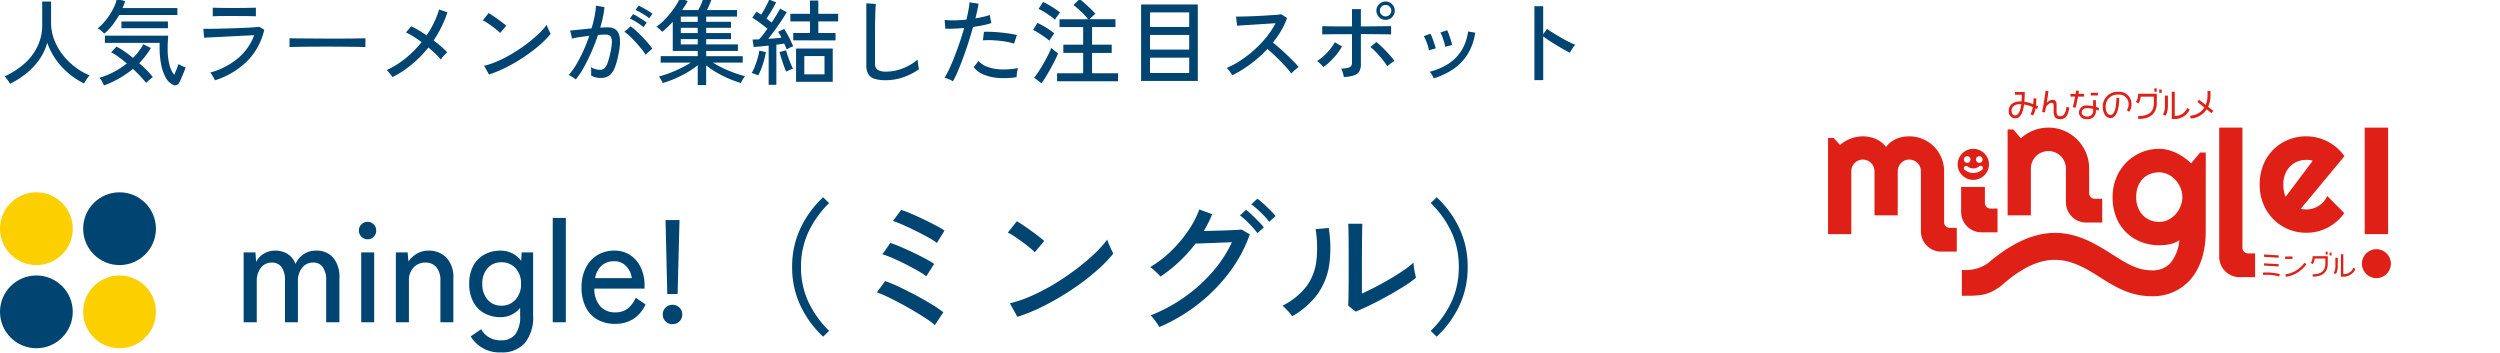 <svg xmlns="http://www.w3.org/2000/svg" width="481" height="68"><defs><clipPath id="a"><path fill="none" stroke="#707070" d="M-15777-253h481v68h-481z" data-name="長方形 10839"/></clipPath><clipPath id="b"><path fill="none" d="M0 0h108.285v40H0z" data-name="長方形 10623"/></clipPath></defs><g clip-path="url(#a)" data-name="マスクグループ 83" transform="translate(15777 253)"><g data-name="グループ 33647"><path fill="#004471" d="M-15775.056-236.884q-.18-.306-.5-.747a4.529 4.529 0 0 0-.562-.675 15.3 15.3 0 0 0 3.789-2.43 10.5 10.5 0 0 0 2.538-3.321 9.368 9.368 0 0 0 .909-4.131v-4.518h1.71v4.05a9.159 9.159 0 0 0 .6 3.3 11.149 11.149 0 0 0 1.647 2.907 13.039 13.039 0 0 0 2.367 2.34 12.137 12.137 0 0 0 2.784 1.609q-.144.162-.36.459t-.4.6q-.189.306-.3.5a14.757 14.757 0 0 1-2.99-1.959 13.988 13.988 0 0 1-2.43-2.655 13.251 13.251 0 0 1-1.656-3.213 10.453 10.453 0 0 1-1.521 3.222 13.064 13.064 0 0 1-2.475 2.646 16.764 16.764 0 0 1-3.15 2.016Zm31.32.18a3.174 3.174 0 0 1-1.377-1.368 8.391 8.391 0 0 1-.873-2.475 16.511 16.511 0 0 1-.306-3.321v-.882h-10.53v-1.386h12.186q-.036.414-.072 1.08t-.036 1.4a12.132 12.132 0 0 0 .333 3.06 5.336 5.336 0 0 0 .927 2q.18-.414.36-.846t.315-.783q.135-.351.171-.459a4.606 4.606 0 0 0 .612.351 4.2 4.2 0 0 0 .738.3q-.054.2-.225.63t-.378.927q-.207.5-.387.9a3.2 3.2 0 0 1-.288.549 1.026 1.026 0 0 1-.567.414.707.707 0 0 1-.603-.087Zm-13.264.144a5.834 5.834 0 0 0-.36-.765 3.556 3.556 0 0 0-.522-.711 14.677 14.677 0 0 0 2.79-1.125 15.866 15.866 0 0 0 2.5-1.629q-.81-.684-1.593-1.26a8.853 8.853 0 0 0-1.431-.882l1.026-1.1a12.962 12.962 0 0 1 1.521.918q.837.576 1.665 1.26a11.284 11.284 0 0 0 1.98-2.628l1.458.72a15.782 15.782 0 0 1-2.25 2.916q.792.684 1.476 1.377a13.952 13.952 0 0 1 1.152 1.307 7.529 7.529 0 0 0-.693.54 8.188 8.188 0 0 0-.6.576q-.435-.554-1.101-1.269t-1.44-1.431a19.041 19.041 0 0 1-5.578 3.186Zm.072-9.972q-.288-.27-.621-.567a3.3 3.3 0 0 0-.639-.459 9.659 9.659 0 0 0 1.62-1.656 13.345 13.345 0 0 0 1.305-2.025 8 8 0 0 0 .747-1.953l1.584.4q-.09.324-.216.666t-.27.684h10.546v1.332h-11.2a15.6 15.6 0 0 1-1.287 1.926 11.2 11.2 0 0 1-1.571 1.652Zm3.294-1.044v-1.3h8.944v1.3Zm17.998 10.026q-.072-.162-.234-.459t-.351-.591a2.67 2.67 0 0 0-.333-.441 14.118 14.118 0 0 0 5.391-2.79 10.693 10.693 0 0 0 3.069-4.392q-.828.036-1.944.09t-2.313.117q-1.2.063-2.3.117t-1.917.09q-.819.036-1.161.072l-.144-1.728q.432.018 1.278.009t1.944-.036q1.1-.027 2.259-.063t2.232-.081q1.071-.045 1.881-.1t1.17-.108l.954.576a12.617 12.617 0 0 1-3.186 5.931 15.359 15.359 0 0 1-6.295 3.787Zm-.432-12.312v-1.656q.792.018 1.863.036t2.259.018q1.152 0 2.223-.018t1.953-.036v1.656q-.9-.036-1.926-.045t-2.25-.009h-1.454q-.765 0-1.467.009t-1.201.045Zm14.778 5.922v-1.206q0-.342-.018-.5.45.018 1.35.027l2.1.018 2.538.018q1.341.009 2.682.009t2.529-.009q1.188-.009 2.088-.027t1.332-.036v.4q0 .324-.009.729a4.978 4.978 0 0 0 .009.567q-.558-.018-1.656-.036t-2.511-.027q-1.416-.017-2.944-.017t-2.988.009q-1.458.009-2.637.027t-1.865.054Zm19.8 5.778a5.13 5.13 0 0 0-.31-.438q-.2-.261-.414-.522a2.131 2.131 0 0 0-.4-.387 17.012 17.012 0 0 0 3.672-2.3 20.383 20.383 0 0 0 3.06-3.087q-.81-.594-1.593-1.089a10.283 10.283 0 0 0-1.413-.765l.99-1.188a12.3 12.3 0 0 1 1.431.747q.765.459 1.539 1a17.491 17.491 0 0 0 2.412-4.986l1.6.54a20.182 20.182 0 0 1-1.125 2.772 22.483 22.483 0 0 1-1.529 2.647q.774.594 1.458 1.179a12.21 12.21 0 0 1 1.152 1.107q-.162.144-.414.4t-.477.532q-.225.27-.351.432a12.757 12.757 0 0 0-1.035-1.1q-.621-.594-1.341-1.188a23.086 23.086 0 0 1-3.15 3.213 19.13 19.13 0 0 1-3.762 2.481Zm18.576-.5-.936-1.678a15.7 15.7 0 0 0 2.682-.927 25.1 25.1 0 0 0 2.781-1.449 31.113 31.113 0 0 0 2.637-1.773 27.036 27.036 0 0 0 2.277-1.9 13.631 13.631 0 0 0 1.665-1.836 5.088 5.088 0 0 0 .2.549q.144.351.306.684t.252.495a17.287 17.287 0 0 1-2.2 2.232 29.778 29.778 0 0 1-2.934 2.223 32.887 32.887 0 0 1-3.33 1.953 23.088 23.088 0 0 1-3.4 1.423Zm2.142-7.992a6.645 6.645 0 0 0-.621-.567q-.423-.351-.927-.72t-.981-.684a5.822 5.822 0 0 0-.8-.459l1.116-1.4q.324.18.8.5t.981.684q.5.36.936.7t.666.558Zm14.544 8.942a2.675 2.675 0 0 0-.378-.288q-.27-.18-.549-.351a1.6 1.6 0 0 0-.441-.207 12.7 12.7 0 0 0 1.458-2.007 25.529 25.529 0 0 0 1.368-2.628q.648-1.431 1.152-2.925-.972.126-1.881.261a14.794 14.794 0 0 0-1.467.279q-.018-.162-.081-.477t-.144-.63a3.459 3.459 0 0 0-.135-.441q.63-.054 1.782-.171t2.358-.243a21.987 21.987 0 0 0 .576-2.286 18.05 18.05 0 0 0 .288-2.088l1.62.288a14.525 14.525 0 0 1-.288 1.881q-.216 1-.522 2.061.846-.054 1.386-.054a3.14 3.14 0 0 1 1.233.225 1.7 1.7 0 0 1 .837.783 3.521 3.521 0 0 1 .342 1.548 11.049 11.049 0 0 1-.27 2.5 14.442 14.442 0 0 1-.747 2.736 3.333 3.333 0 0 1-1.062 1.485 2.692 2.692 0 0 1-1.607.461 4.309 4.309 0 0 1-.972-.108 2.937 2.937 0 0 1-.9-.378q.018-.324.018-.81a4.716 4.716 0 0 0-.054-.792 3.283 3.283 0 0 0 1.746.522 1.243 1.243 0 0 0 .828-.288 2.557 2.557 0 0 0 .63-1.035 14.469 14.469 0 0 0 .572-2.111 10.567 10.567 0 0 0 .252-1.782 2.409 2.409 0 0 0-.135-1.008.8.8 0 0 0-.423-.45 1.689 1.689 0 0 0-.63-.108q-.288 0-.666.018t-.81.054q-.558 1.674-1.278 3.3t-1.485 3a14.682 14.682 0 0 1-1.521 2.264Zm13.428-4.77a10.011 10.011 0 0 0-.8-1.125q-.513-.639-1.107-1.287t-1.161-1.179a8.085 8.085 0 0 0-1-.819l1.206-1.044a9.941 9.941 0 0 1 1.053.864q.585.54 1.188 1.161t1.116 1.224a10.039 10.039 0 0 1 .8 1.053Zm-.414-5.31a7.985 7.985 0 0 0-.783-.6q-.459-.315-.945-.594a8.493 8.493 0 0 0-.864-.441l.612-.846a6.776 6.776 0 0 1 .846.45q.5.306 1 .63t.783.558Zm1.116-1.692a6.465 6.465 0 0 0-.8-.594q-.477-.306-.963-.576a6.819 6.819 0 0 0-.864-.414l.594-.846a8.816 8.816 0 0 1 .855.432q.513.288 1.017.594a7.3 7.3 0 0 1 .792.54Zm9.342 12.852v-3.816a16.046 16.046 0 0 1-1.98 1.359 21.376 21.376 0 0 1-2.34 1.189 19.9 19.9 0 0 1-2.412.873 3.1 3.1 0 0 0-.189-.387q-.135-.243-.279-.495a1.822 1.822 0 0 0-.27-.378 19.2 19.2 0 0 0 2.079-.666q1.089-.414 2.142-.936a20.256 20.256 0 0 0 1.9-1.062h-5.778v-1.243h7.128v-1.006h-4.806v-5.6a18.558 18.558 0 0 1-2.039 1.926 5.635 5.635 0 0 0-.513-.522 2.809 2.809 0 0 0-.6-.45 9.953 9.953 0 0 0 1.3-1.08 17.1 17.1 0 0 0 1.287-1.4 17.2 17.2 0 0 0 1.126-1.534 11.754 11.754 0 0 0 .828-1.476l1.476.54a6.482 6.482 0 0 1-.459.828q-.279.432-.6.9h3.114q.252-.468.513-1.062a8.055 8.055 0 0 0 .387-1.044l1.62.126q-.162.45-.4 1t-.459.981h5.778v1.26h-5.922v1.007h4.77v1.152h-4.77v1.008h4.77v1.17h-4.77v1.008h6.1v1.262h-6.1v1.008h7.024v1.242h-5.74a20.29 20.29 0 0 0 1.926 1.05 22.557 22.557 0 0 0 2.16.909q1.1.4 2.088.648a3.993 3.993 0 0 0-.279.387 5.9 5.9 0 0 0-.306.522l-.207.4a20.915 20.915 0 0 1-2.385-.864 20.052 20.052 0 0 1-2.322-1.179 17.863 17.863 0 0 1-1.971-1.341v3.78Zm-3.258-7.83h3.258v-1.008h-3.258Zm0-2.178h3.258v-1.008h-3.258Zm0-2.16h3.258v-1.008h-3.258Zm22.176 11.538v-6.408h7.056v6.408Zm-5.274.576v-7.542q-.828.09-1.593.162t-1.287.108l-.216-1.44q.252 0 .576-.009t.684-.027q.342-.36.756-.891t.846-1.143q-.612-.5-1.422-1.116a14.912 14.912 0 0 0-1.494-1.008l.81-1.17q.2.126.432.279t.468.315q.27-.432.585-.99t.576-1.08q.261-.522.387-.846l1.332.54q-.36.72-.873 1.575t-.981 1.539q.27.2.522.4t.468.378q.522-.792.963-1.512t.675-1.17l1.26.666q-.4.72-1 1.62t-1.269 1.818q-.666.918-1.278 1.692.684-.036 1.341-.09t1.2-.126q-.18-.342-.342-.639a3.318 3.318 0 0 0-.306-.477l1.152-.558a8.465 8.465 0 0 1 .63 1.017q.324.6.621 1.215t.5 1.1a4.429 4.429 0 0 0-.63.27 5.945 5.945 0 0 0-.612.342q-.09-.234-.216-.522t-.27-.612q-.324.054-.711.108t-.8.108v7.716Zm4.734-8.55v-1.422h3.222v-2.232h-3.78v-1.458h3.78v-2.552h1.6v2.556h3.816v1.458h-3.816v2.232h3.312v1.422Zm2.124 6.536h3.888v-3.51h-3.888Zm-8.856.2q-.234-.09-.639-.252a2.345 2.345 0 0 0-.639-.18 8.707 8.707 0 0 0 .612-1.269 16.377 16.377 0 0 0 .54-1.584 10.846 10.846 0 0 0 .324-1.467l1.26.27a14.423 14.423 0 0 1-.333 1.539 16.322 16.322 0 0 1-.522 1.611 10.953 10.953 0 0 1-.603 1.332Zm5.364-.72q-.18-.414-.432-1.107t-.477-1.422q-.225-.729-.369-1.233l1.26-.342q.126.486.36 1.161t.5 1.323q.261.648.477 1.062a2.711 2.711 0 0 0-.423.144q-.261.108-.513.225t-.383.185Zm19.206 1.652a7.455 7.455 0 0 1-2.169-.261 2.076 2.076 0 0 1-1.224-.909 3.434 3.434 0 0 1-.387-1.762v-11.864l1.818.126q-.018.288-.054 1.008t-.054 1.584q-.018.666-.027 1.467t-.009 1.7v5.689a1.384 1.384 0 0 0 .495 1.224 3.125 3.125 0 0 0 1.7.342 8.055 8.055 0 0 0 2.232-.315 10.453 10.453 0 0 0 2.07-.837 9.083 9.083 0 0 0 1.692-1.152q.018.234.063.612t.108.729q.063.351.1.5a11.748 11.748 0 0 1-2.97 1.53 10.055 10.055 0 0 1-3.384.589Zm12.888.216a4.421 4.421 0 0 0-.783-.405 4.839 4.839 0 0 0-.837-.279 14.983 14.983 0 0 0 .945-1.773q.5-1.071 1-2.367t.981-2.7q.477-1.4.855-2.754-1.062.108-2.034.144t-1.6 0l-.126-1.674a14.587 14.587 0 0 0 1.881.072q1.107-.018 2.313-.144.234-.972.387-1.818t.207-1.494l1.728.252q-.072.576-.234 1.3t-.36 1.53q.828-.144 1.539-.306a8.568 8.568 0 0 0 1.215-.36l.306 1.566a13.236 13.236 0 0 1-1.512.4q-.936.2-2 .342-.4 1.422-.873 2.916t-1 2.916q-.522 1.422-1.026 2.619a19.73 19.73 0 0 1-.972 2.017Zm12.258-.81a14.573 14.573 0 0 1-3.6.153 9.024 9.024 0 0 1-2.862-.691 4.25 4.25 0 0 1-1.8-1.386l.936-1.188a3.939 3.939 0 0 0 1.674 1.125 8.38 8.38 0 0 0 2.61.5 14.8 14.8 0 0 0 3.312-.252 4.574 4.574 0 0 0-.207.873 4.453 4.453 0 0 0-.063.866Zm-.5-6.444a11.317 11.317 0 0 0-1.9-.432q-1.089-.162-2.178-.216a14.257 14.257 0 0 0-1.917.018l.2-1.638q.63-.036 1.467 0t1.737.126q.9.09 1.719.216t1.413.27Zm8.276 7.236v-1.53h5.018v-3.924h-3.816v-1.584h3.816v-3.384h-4.55v-1.508h5.526a11.9 11.9 0 0 0-.837-.936q-.5-.5-1.026-.981t-.981-.819l1.17-1.134a11.181 11.181 0 0 1 1.044.846q.558.5 1.1 1.026t.918.954q-.216.162-.567.486t-.585.558h5v1.512h-4.5v3.384h3.78v1.584h-3.78v3.92h5v1.53Zm-3.006.4-1.4-1.1a11.708 11.708 0 0 0 .891-1.224q.477-.738.945-1.557t.855-1.593a14.4 14.4 0 0 0 .6-1.35l.4.351q.256.225.5.423.252.2.4.306-.216.54-.594 1.314t-.846 1.611q-.468.837-.927 1.584t-.824 1.231Zm1.53-8.19a8.279 8.279 0 0 0-.9-.711q-.576-.4-1.188-.792a6.762 6.762 0 0 0-1.062-.567l.844-1.37q.5.234 1.107.576t1.179.729a8.493 8.493 0 0 1 .954.729q-.09.108-.288.4t-.387.576a4.8 4.8 0 0 0-.259.426Zm1.08-4.05a8.577 8.577 0 0 0-.909-.72q-.585-.414-1.2-.792a7.145 7.145 0 0 0-1.062-.558l.864-1.332a10.6 10.6 0 0 1 1.1.558q.63.36 1.224.756a7.156 7.156 0 0 1 .936.72q-.09.108-.3.387t-.4.558a4.177 4.177 0 0 0-.253.419Zm16.56 11.786v-14.724h10.908v14.724Zm1.71-1.53h7.544v-2.952h-7.542Zm0-4.5h7.544v-2.826h-7.542Zm0-4.356h7.544v-2.808h-7.542Zm15.844 9.288q-.18-.27-.495-.729a3.159 3.159 0 0 0-.585-.675 17.551 17.551 0 0 0 2.772-1.512 22.1 22.1 0 0 0 2.642-2.062 20.714 20.714 0 0 0 2.286-2.43 15.238 15.238 0 0 0 1.692-2.6q-.828.054-1.881.117t-2.124.135q-1.071.072-1.971.126t-1.422.09l-.2-1.746q.432 0 1.314-.018t1.971-.063q1.089-.045 2.178-.108t1.962-.126q.873-.063 1.287-.135l1.116.72a14.876 14.876 0 0 1-1.143 2.43 18.6 18.6 0 0 1-1.593 2.3q.612.486 1.314 1.1t1.386 1.269q.684.657 1.278 1.26a12.73 12.73 0 0 1 .972 1.089 6.685 6.685 0 0 0-.729.567 5.931 5.931 0 0 0-.675.675 14.171 14.171 0 0 0-.909-1.125q-.549-.621-1.2-1.278t-1.3-1.269q-.648-.612-1.188-1.062a23.8 23.8 0 0 1-3.258 2.907 22.212 22.212 0 0 1-3.497 2.153Zm21.456.342a3.231 3.231 0 0 0-.108-.5q-.09-.324-.189-.639a2.362 2.362 0 0 0-.207-.5 4.163 4.163 0 0 0 1.62-.243.881.881 0 0 0 .45-.873v-5.49h-1.674q-.918 0-1.791.009t-1.485.018q-.612.009-.774.027v-1.6q.18.018.792.027l1.467.018q.855.009 1.773.009h1.692v-3.33h1.71v3.33q.738 0 1.674-.009l1.827-.018q.891-.009 1.521-.018t.792-.009v1.6q-.162-.018-.792-.027t-1.512-.018l-1.809-.018q-.927-.009-1.7-.009v5.8a2.781 2.781 0 0 1-.288 1.35 1.778 1.778 0 0 1-1 .783 7.174 7.174 0 0 1-1.993.33Zm8.028-11a1.7 1.7 0 0 1-1.242-.522 1.7 1.7 0 0 1-.522-1.242 1.687 1.687 0 0 1 .522-1.251 1.711 1.711 0 0 1 1.242-.513 1.7 1.7 0 0 1 1.251.513 1.7 1.7 0 0 1 .513 1.251 1.711 1.711 0 0 1-.513 1.242 1.687 1.687 0 0 1-1.255.524Zm-11.97 9.09a2.793 2.793 0 0 0-.342-.4q-.234-.234-.477-.459a2.276 2.276 0 0 0-.4-.315 8.5 8.5 0 0 0 1.341-1.017 11.4 11.4 0 0 0 1.2-1.278 8.931 8.931 0 0 0 .882-1.305l1.386.792a9.38 9.38 0 0 1-.984 1.472 14.883 14.883 0 0 1-1.269 1.4 9.827 9.827 0 0 1-1.341 1.112Zm12.312-.144a12.955 12.955 0 0 0-.9-1.26q-.558-.7-1.179-1.368a10.092 10.092 0 0 0-1.179-1.1l1.152-.954a14.579 14.579 0 0 1 1.238 1.116q.666.657 1.269 1.332a12.547 12.547 0 0 1 .963 1.2 3.717 3.717 0 0 0-.459.288q-.279.2-.531.4a3.311 3.311 0 0 0-.378.348Zm-.342-9.612a1.048 1.048 0 0 0 .783-.324 1.072 1.072 0 0 0 .315-.774 1.063 1.063 0 0 0-.315-.783 1.063 1.063 0 0 0-.783-.315 1.072 1.072 0 0 0-.774.315 1.048 1.048 0 0 0-.324.783 1.056 1.056 0 0 0 .324.774 1.056 1.056 0 0 0 .77.326Zm9.266 11.918q-.108-.252-.342-.675a2.413 2.413 0 0 0-.432-.6 11.788 11.788 0 0 0 3.524-1.479 8.283 8.283 0 0 0 2.556-2.547 9.181 9.181 0 0 0 1.3-3.717l1.368.234a10.622 10.622 0 0 1-1.494 4.212 9.685 9.685 0 0 1-2.772 2.835 14.043 14.043 0 0 1-3.708 1.737Zm2.214-6.066a6.214 6.214 0 0 0-.216-.909q-.162-.531-.351-1.044a4.47 4.47 0 0 0-.369-.8l1.3-.432a5.413 5.413 0 0 1 .351.828q.189.54.36 1.089a9.348 9.348 0 0 1 .243.909Zm-3.132.684a5.67 5.67 0 0 0-.225-.909q-.171-.531-.378-1.035a5.436 5.436 0 0 0-.387-.792l1.278-.468a6.072 6.072 0 0 1 .36.819q.2.531.387 1.08t.279.909Zm20.286 5.724v-14.22h1.692v5.4l.738-1.044q.432.324 1.125.756t1.485.891q.792.459 1.539.837a12.372 12.372 0 0 0 1.287.576 2.577 2.577 0 0 0-.36.432q-.216.306-.4.612t-.279.486q-.486-.234-1.17-.621t-1.431-.837q-.747-.45-1.413-.891t-1.116-.783v8.406Z" data-name="パス 32825"/><path fill="#004471" d="M-15730.124-191v-13.44h2.268l.14 1.848a3.73 3.73 0 0 1 1.416-1.568 4.05 4.05 0 0 1 2.226-.616 4.342 4.342 0 0 1 2.464.672 3.756 3.756 0 0 1 1.456 1.9 4.506 4.506 0 0 1 1.526-1.848 4.159 4.159 0 0 1 2.478-.728 4.143 4.143 0 0 1 3.25 1.348 5.7 5.7 0 0 1 1.2 3.92V-191h-2.548v-8.008a4.272 4.272 0 0 0-.658-2.618 2.155 2.155 0 0 0-1.806-.854 2.62 2.62 0 0 0-2.17 1.008 4.023 4.023 0 0 0-.8 2.576V-191h-2.49v-8.008a4.205 4.205 0 0 0-.672-2.618 2.193 2.193 0 0 0-1.82-.854 2.568 2.568 0 0 0-2.156 1.022 4.04 4.04 0 0 0-.78 2.534V-191Zm22.624 0v-13.44h2.492V-191Zm1.232-15.96a1.62 1.62 0 0 1-1.19-.49 1.62 1.62 0 0 1-.49-1.19 1.62 1.62 0 0 1 .49-1.19 1.62 1.62 0 0 1 1.19-.49 1.588 1.588 0 0 1 1.162.49 1.62 1.62 0 0 1 .49 1.19 1.62 1.62 0 0 1-.49 1.19 1.588 1.588 0 0 1-1.162.49Zm5.432 15.96v-13.44h2.268l.14 1.736a5.3 5.3 0 0 1 1.582-1.456 4.242 4.242 0 0 1 2.282-.616 4.626 4.626 0 0 1 3.458 1.358 5.4 5.4 0 0 1 1.33 3.934V-191h-2.492v-7.952a3.879 3.879 0 0 0-.784-2.646 2.606 2.606 0 0 0-2.048-.882 3.069 3.069 0 0 0-2.324.938 3.477 3.477 0 0 0-.9 2.506V-191Zm20.244 5.8a6.442 6.442 0 0 1-5.852-3.08l2.016-1.372a4.162 4.162 0 0 0 3.836 2.128 3.3 3.3 0 0 0 2.744-1.166 5.746 5.746 0 0 0 .924-3.6v-1.482a4.776 4.776 0 0 1-1.638 1.316 4.78 4.78 0 0 1-2.138.476 6.332 6.332 0 0 1-3.108-.756 5.289 5.289 0 0 1-2.142-2.2 7.249 7.249 0 0 1-.77-3.458 7.146 7.146 0 0 1 .77-3.458 5.33 5.33 0 0 1 2.142-2.17 6.332 6.332 0 0 1 3.108-.756 4.913 4.913 0 0 1 2.254.518 4.934 4.934 0 0 1 1.722 1.442l.084-1.624h2.212v12.154a7.787 7.787 0 0 1-1.586 5.278 5.76 5.76 0 0 1-4.578 1.81Zm.056-8.988a3.54 3.54 0 0 0 2.716-1.152 4.311 4.311 0 0 0 1.064-3.052 4.21 4.21 0 0 0-1.064-3.024 3.582 3.582 0 0 0-2.716-1.12 3.417 3.417 0 0 0-2.646 1.12 4.314 4.314 0 0 0-1.018 3.024 4.42 4.42 0 0 0 1.018 3.052 3.378 3.378 0 0 0 2.646 1.148Zm9.884 3.188v-20.076h2.52V-191Zm11.984.308a6.783 6.783 0 0 1-3.36-.808 5.577 5.577 0 0 1-2.272-2.4 8.286 8.286 0 0 1-.812-3.822 8.087 8.087 0 0 1 .812-3.738 6.032 6.032 0 0 1 2.226-2.45 6.108 6.108 0 0 1 3.262-.868 5.36 5.36 0 0 1 3.15.91 5.827 5.827 0 0 1 1.988 2.422 7.9 7.9 0 0 1 .686 3.3v.672h-9.66a5.027 5.027 0 0 0 1.134 3.4 3.728 3.728 0 0 0 2.874 1.174 3.847 3.847 0 0 0 2.366-.7 5.324 5.324 0 0 0 1.582-2.1l1.9 1.26a6.583 6.583 0 0 1-2.418 2.852 6.513 6.513 0 0 1-3.458.896Zm-3.832-8.792h7.056a4.1 4.1 0 0 0-1.12-2.352 3.074 3.074 0 0 0-2.268-.9 3.542 3.542 0 0 0-2.408.826 4.119 4.119 0 0 0-1.26 2.426Zm13.884 3.052-.336-14.224h2.688l-.364 14.224Zm1.008 5.8a1.834 1.834 0 0 1-1.33-.532 1.764 1.764 0 0 1-.546-1.316 1.8 1.8 0 0 1 .546-1.344 1.834 1.834 0 0 1 1.33-.532 1.834 1.834 0 0 1 1.33.532 1.8 1.8 0 0 1 .546 1.344 1.764 1.764 0 0 1-.546 1.316 1.834 1.834 0 0 1-1.33.528Zm28.98 2.408a19.4 19.4 0 0 1-4.34-5.922 17.161 17.161 0 0 1-1.624-7.49 17.161 17.161 0 0 1 1.624-7.49 19.4 19.4 0 0 1 4.34-5.922l1.148 1.12a19.407 19.407 0 0 0-3.976 5.558 15.633 15.633 0 0 0-1.428 6.734 15.633 15.633 0 0 0 1.428 6.734 19.407 19.407 0 0 0 3.976 5.558Zm21.5-2.24a14.755 14.755 0 0 0-1.582-1.176q-1.05-.7-2.352-1.47t-2.66-1.5q-1.358-.728-2.562-1.3a15.714 15.714 0 0 0-2.016-.83l1.6-2.184a28.761 28.761 0 0 1 2.772 1.162q1.568.742 3.178 1.6t3 1.708a26.285 26.285 0 0 1 2.25 1.522Zm-1.652-9.38a13.439 13.439 0 0 0-1.666-1.078q-1.106-.63-2.408-1.288t-2.478-1.162a15.059 15.059 0 0 0-1.9-.7l1.54-2.184q.868.28 2.016.77t2.352 1.064q1.2.574 2.282 1.148a19.619 19.619 0 0 1 1.778 1.05Zm2.044-6.412a12.6 12.6 0 0 0-1.666-1.064q-1.106-.616-2.408-1.26t-2.478-1.162a18.472 18.472 0 0 0-1.9-.742l1.568-2.128a18.629 18.629 0 0 1 2 .756q1.162.5 2.394 1.092t2.282 1.148a18.56 18.56 0 0 1 1.666.98Zm15.488 14.22-1.452-2.604a24.425 24.425 0 0 0 4.172-1.442 39.045 39.045 0 0 0 4.326-2.254 48.4 48.4 0 0 0 4.1-2.758 42.058 42.058 0 0 0 3.542-2.954 21.2 21.2 0 0 0 2.59-2.856 7.913 7.913 0 0 0 .308.854q.224.546.476 1.064t.392.77a26.891 26.891 0 0 1-3.416 3.472 46.322 46.322 0 0 1-4.564 3.458 51.157 51.157 0 0 1-5.18 3.038 35.915 35.915 0 0 1-5.294 2.212Zm3.332-12.432a10.337 10.337 0 0 0-.966-.882q-.658-.546-1.442-1.12t-1.526-1.064a9.056 9.056 0 0 0-1.246-.714l1.736-2.184q.5.28 1.246.784t1.526 1.064q.784.56 1.456 1.092t1.036.868Zm23.968 14.392a6.525 6.525 0 0 0-.452-.724q-.308-.448-.644-.882a3.624 3.624 0 0 0-.588-.63 31.115 31.115 0 0 0 6.5-3.5 30.043 30.043 0 0 0 5.39-4.844 24.242 24.242 0 0 0 3.766-5.74q-.868.028-1.918.07l-2.072.084q-1.022.042-1.82.07t-1.19.028a27.986 27.986 0 0 1-6.748 6.356 5.371 5.371 0 0 0-.546-.588q-.378-.364-.77-.714a4.7 4.7 0 0 0-.672-.518 21.211 21.211 0 0 0 3.976-3.038 24.994 24.994 0 0 0 3.3-3.892 18.8 18.8 0 0 0 2.184-4.158l2.464.9a17.552 17.552 0 0 1-.714 1.624q-.406.812-.882 1.624.924-.028 2.058-.056t2.226-.07q1.092-.042 1.918-.084t1.078-.07l1.568.924a27.045 27.045 0 0 1-3.892 7.252 32.455 32.455 0 0 1-6.006 6.132 33.336 33.336 0 0 1-7.514 4.444Zm21.14-20.244a9.653 9.653 0 0 0-1.008-1.19q-.616-.63-1.26-1.218a11 11 0 0 0-1.176-.952l1.176-1.092a12.16 12.16 0 0 1 1.148.952q.672.616 1.33 1.274t1.022 1.106Zm-2.268 2.184a12.142 12.142 0 0 0-.98-1.2q-.588-.644-1.218-1.246a9.447 9.447 0 0 0-1.162-.966l1.176-1.092a12.948 12.948 0 0 1 1.12.98q.672.644 1.316 1.3a11.8 11.8 0 0 1 .98 1.106Zm18.9 15.092-1.424-1.148q.028-.392.042-1.358t.028-2.24q.014-1.274.014-2.646v-2.548q0-1.988-.014-3.92t-.07-3.052h2.716q-.028.532-.042 1.722t-.028 2.576q-.014 1.386-.014 2.562v6.58q1.168-.532 2.628-1.284t2.884-1.6q1.428-.84 2.6-1.652a15.175 15.175 0 0 0 1.82-1.428 7.654 7.654 0 0 0 .084.98q.084.616.21 1.162t.182.77a21.163 21.163 0 0 1-2.422 1.722q-1.5.938-3.192 1.876t-3.29 1.708q-1.592.77-2.712 1.218Zm-12.208.9a5.191 5.191 0 0 0-.5-.672q-.336-.392-.714-.77a8.3 8.3 0 0 0-.658-.6 13.261 13.261 0 0 0 4.62-3.724 10.334 10.334 0 0 0 1.9-4.83 22.421 22.421 0 0 0-.14-6.174l2.52-.224a23.673 23.673 0 0 1 .1 7.1 12.89 12.89 0 0 1-2.226 5.586 15.746 15.746 0 0 1-4.902 4.304Zm27.8 3.92-1.148-1.12a18.934 18.934 0 0 0 3.99-5.558 15.764 15.764 0 0 0 1.414-6.734 15.764 15.764 0 0 0-1.414-6.734 18.934 18.934 0 0 0-3.99-5.558l1.148-1.12a19.4 19.4 0 0 1 4.34 5.922 17.161 17.161 0 0 1 1.624 7.49 17.161 17.161 0 0 1-1.624 7.49 19.4 19.4 0 0 1-4.336 5.918Z" data-name="パス 32826"/><g data-name="グループ 33643" transform="translate(-16727 -4632.097)"><circle cx="7" cy="7" r="7" fill="#fccf00" data-name="楕円形 27121" transform="translate(950 4416.097)"/><circle cx="7" cy="7" r="7" fill="#004471" data-name="楕円形 27122" transform="translate(950 4432.097)"/><circle cx="7" cy="7" r="7" fill="#004471" data-name="楕円形 27123" transform="translate(966 4416.097)"/><circle cx="7" cy="7" r="7" fill="#fccf00" data-name="楕円形 27124" transform="translate(966 4432.097)"/></g><g data-name="グループ 33644"><g fill="#df2016" clip-path="url(#b)" data-name="グループ 33045" transform="translate(-15425.284 -236)"><path d="M95.362 21.779a4.228 4.228 0 0 1-.951.82 4.553 4.553 0 0 1-1.139.516 4.4 4.4 0 0 1-1.262.18c-.175 0-.35-.008-.525-.025a2.527 2.527 0 0 1-.525-.107l8.392-10.112a8.929 8.929 0 0 0-1.442-1.6 8.99 8.99 0 0 0-3.753-1.959 8.84 8.84 0 0 0-2.147-.262 9.05 9.05 0 0 0-3.483.672 8.6 8.6 0 0 0-4.778 4.819 9.944 9.944 0 0 0-.7 3.8 9.628 9.628 0 0 0 .7 3.729 9 9 0 0 0 1.926 2.926 8.861 8.861 0 0 0 6.335 2.606 8.993 8.993 0 0 0 2.142-.246 8.764 8.764 0 0 0 1.983-.746 9.039 9.039 0 0 0 1.754-1.2A8.834 8.834 0 0 0 99.323 24l-3.278-3.295a4.3 4.3 0 0 1-.68 1.074m-7.318-.926a2.264 2.264 0 0 1-.213-.525q-.082-.295-.139-.615t-.082-.631q-.024-.311-.025-.557a5.368 5.368 0 0 1 .344-1.975 4.514 4.514 0 0 1 .943-1.5 4.114 4.114 0 0 1 1.409-.959 4.478 4.478 0 0 1 1.729-.336 5.891 5.891 0 0 1 .631.033 2.6 2.6 0 0 1 .608.148Z" data-name="パス 24928"/><path d="M108.285 33.714a2.756 2.756 0 0 1-.22 1.1 2.771 2.771 0 0 1-1.473 1.481 2.661 2.661 0 0 1-1.074.22 2.7 2.7 0 0 1-1.09-.22 2.926 2.926 0 0 1-.887-.594 2.732 2.732 0 0 1-.6-.887 2.765 2.765 0 0 1-.219-1.1 2.668 2.668 0 0 1 .219-1.074 2.762 2.762 0 0 1 .6-.879 2.925 2.925 0 0 1 .887-.594 2.7 2.7 0 0 1 1.09-.22 2.657 2.657 0 0 1 1.074.22 2.791 2.791 0 0 1 1.473 1.473 2.66 2.66 0 0 1 .22 1.074" data-name="パス 24929"/><path d="M103.249 7.556h4.507v20.489h-4.507z" data-name="長方形 10622"/><path d="M72.674 12.342h-1.082l-1.737 2.084a12.452 12.452 0 0 0-1.336-1.1 10.143 10.143 0 0 0-1.5-.885 8.717 8.717 0 0 0-1.623-.59 6.819 6.819 0 0 0-1.688-.213 8.685 8.685 0 0 0-3.483.7 8.889 8.889 0 0 0-2.852 1.95 9.163 9.163 0 0 0-1.926 2.95 9.554 9.554 0 0 0-.7 3.688 10.166 10.166 0 0 0 .7 3.885 8.322 8.322 0 0 0 4.778 4.737 9.461 9.461 0 0 0 3.483.639 12.055 12.055 0 0 0 1.2-.066 7.1 7.1 0 0 0 1.246-.238 5.3 5.3 0 0 0 1.09-.443 2.238 2.238 0 0 0 .351-.242 8.054 8.054 0 0 1-1.79 4.5 4.665 4.665 0 0 1-3.555 1.316c-2.744 0-4.922-1.388-7.444-2.995-5.949-3.791-12.918-7.878-24.085 1.65a7.463 7.463 0 0 1-4.973 1.255v4.982c3.592 0 4.967.008 7.579-1.933 8.4-7.481 13.386-5.205 18.8-1.754 2.913 1.856 5.925 3.775 10.122 3.775a9.629 9.629 0 0 0 7.169-2.869c2.972-3.11 3.236-7.639 3.237-9.134 0-.115.013-.229.013-.347Zm-5.818 11.891a4.773 4.773 0 0 1-1.418 1.066 3.845 3.845 0 0 1-1.729.4 4.47 4.47 0 0 1-1.729-.336 4.106 4.106 0 0 1-1.409-.959 4.511 4.511 0 0 1-.943-1.5 5.368 5.368 0 0 1-.344-1.975 5.648 5.648 0 0 1 .344-2.041 4.3 4.3 0 0 1 .943-1.5 3.942 3.942 0 0 1 1.409-.918 4.788 4.788 0 0 1 1.729-.311 3.848 3.848 0 0 1 1.729.4 4.772 4.772 0 0 1 1.417 1.067 5.113 5.113 0 0 1 .959 1.524 4.66 4.66 0 0 1 0 3.557 5.107 5.107 0 0 1-.959 1.524" data-name="パス 24930"/><path d="M51.322 21.247a1.086 1.086 0 0 1-1.086-1.086v-4.738a7.675 7.675 0 0 0-.615-3.057 7.991 7.991 0 0 0-1.68-2.508A7.862 7.862 0 0 0 45.45 8.17a7.582 7.582 0 0 0-3.033-.615 7.872 7.872 0 0 0-5.311 2.049l-1.475-1.7h-1.082v16.521h4.475v-9a3.282 3.282 0 0 1 .262-1.3 3.377 3.377 0 0 1 3.131-2.057 3.23 3.23 0 0 1 1.3.262 3.379 3.379 0 0 1 1.786 1.795 3.287 3.287 0 0 1 .262 1.3v6.489a3.906 3.906 0 0 0 3.906 3.906h3.08v-4.57Z" data-name="パス 24931"/><path d="M23.414 26.844a1.086 1.086 0 0 1-1.086-1.086V15.952a6.611 6.611 0 0 0-.525-2.623 6.676 6.676 0 0 0-3.565-3.573 6.555 6.555 0 0 0-2.618-.52 7.3 7.3 0 0 0-1.229.106 5.47 5.47 0 0 0-1.2.352 5.227 5.227 0 0 0-1.106.639 4.525 4.525 0 0 0-.934.951 4.863 4.863 0 0 0-2.057-1.59 6.538 6.538 0 0 0-2.4-.459 6.422 6.422 0 0 0-2.336.434 7.219 7.219 0 0 0-2.057 1.221L1.082 9.544H0v18.5h4.475V15.952a2.219 2.219 0 0 1 .172-.869 2.3 2.3 0 0 1 .475-.721 2.161 2.161 0 0 1 1.566-.656 2.238 2.238 0 0 1 2.246 2.246v8.474h4.474v-8.474a2.224 2.224 0 0 1 .172-.869 2.3 2.3 0 0 1 .476-.721 2.159 2.159 0 0 1 1.565-.656 2.236 2.236 0 0 1 1.59.656 2.234 2.234 0 0 1 .655 1.59v11.557a3.905 3.905 0 0 0 3.905 3.905h3v-4.57Z" data-name="パス 24932"/><path d="M31.263 23.129a1.086 1.086 0 0 1-1.086-1.086v-3.074h-4.57v4.824a3.905 3.905 0 0 0 3.905 3.905h3.1v-4.57Z" data-name="パス 24933"/><path d="M79.725 7.556v23.109a1.086 1.086 0 0 0 1.087 1.086h1.354v4.57h-3a3.906 3.906 0 0 1-3.906-3.906V7.556Z" data-name="パス 24934"/><path d="M86.829 36.195a9.41 9.41 0 0 0-3.132-.3v-.458a10.8 10.8 0 0 1 3.2.293Zm-2.951-3.779.028-.454 2.8.172-.028.454Zm0 1.682.027-.439 2.8.172-.027.438Z" data-name="パス 24935"/><path d="M89.345 32.818h-1.4l.005-.463 1.4-.01Zm-1.287 3.433-.061-.465a5.484 5.484 0 0 0 3.67-2.232l.369.268a5.689 5.689 0 0 1-3.978 2.429" data-name="パス 24936"/><path d="M93.24 36.225v-.455c1.7 0 2.44-.682 2.44-2.071v-.951h-2.065a2.285 2.285 0 0 1-.338 1.052l-.4-.222a2.2 2.2 0 0 0 .353-1.289h2.913v1.43c0 1.52-.858 2.505-2.9 2.505m2.5-4.252v-.543l.377-.008v.555Zm.761.184v-.55h.376l.009.551Z" data-name="パス 24937"/><path d="m97.732 35.72-.429-.182a2.912 2.912 0 0 0 .308-1.53v-1.421h.46v1.411a3.616 3.616 0 0 1-.339 1.722m1.342.51h-.394v-4.306h.459v3.821a1.949 1.949 0 0 0 1.93-1.222l.409.212a2.519 2.519 0 0 1-2.4 1.5" data-name="パス 24938"/><path d="M40.229 4.001c-.1-.05-.205-.1-.311-.155a3.941 3.941 0 0 1-.473 1.375l-.5-.224a4.118 4.118 0 0 0 .448-1.393 7.147 7.147 0 0 0-1.679-.5c-.274 2.04-.927 2.662-1.71 2.662a1.286 1.286 0 0 1-1.236-1.436c0-1.256 1.026-1.816 2.183-1.816.093 0 .18.006.268.013.031-.386.044-.815.044-1.306h-1.319V.698h1.9c0 .715-.025 1.337-.075 1.878a7.406 7.406 0 0 1 1.7.46 10.8 10.8 0 0 0 .056-1.107h.553a11.566 11.566 0 0 1-.075 1.337c.137.068.267.13.4.193Zm-3.334-.958c-.858 0-1.58.4-1.58 1.25 0 .672.329.908.678.908.51 0 .976-.553 1.176-2.146a3.98 3.98 0 0 0-.274-.012" data-name="パス 24939"/><path d="M44.664 5.935c-.852 0-1.263-.429-1.263-1.468V3.322c0-.429-.131-.535-.417-.535-.33 0-.715.336-1.039.746a25.37 25.37 0 0 1-.218 1.095l-.554-.081c.18-.74.659-3.589.659-4.037h.566c0 .243-.156 1.294-.324 2.289a1.636 1.636 0 0 1 1.126-.6c.386 0 .771.23.771.908v1.329c0 .647.174.927.7.927.69 0 1.057-.6 1.2-1.791l.541.118c-.2 1.561-.74 2.245-1.754 2.245" data-name="パス 24940"/><path d="M48.098 1.587c-.131.715-.317 1.6-.479 2.164l-.529-.137c.149-.541.324-1.356.448-2.028h-.9v-.528h1a4.722 4.722 0 0 0 .075-.6h.553a4.7 4.7 0 0 1-.074.6h1.064v.529Zm3.918 2.718a4.608 4.608 0 0 0-.473-.193v.18a1.555 1.555 0 0 1-1.76 1.63 1.369 1.369 0 0 1-1.524-1.269 1.4 1.4 0 0 1 1.561-1.35 5.814 5.814 0 0 1 1.182.131V2.271h.541v1.3c.23.062.435.137.61.2Zm-1.014-.349a5 5 0 0 0-1.157-.149c-.616 0-1.045.311-1.045.827 0 .4.317.777 1.026.777a1.072 1.072 0 0 0 1.176-1.188Zm-.454-3.1h1.375v.516h-1.375Z" data-name="パス 24941"/><path d="m57.937 4.516-.46-.324a1.741 1.741 0 0 0 .348-1.008 1.827 1.827 0 0 0-2.046-1.978 2.225 2.225 0 0 0-2.357 2.376c0 .92.4 1.549.927 1.549.69 0 1.113-1.2 1.132-3.3h.541c-.019 2.476-.641 3.888-1.686 3.888-.846 0-1.474-.946-1.474-2.133A2.8 2.8 0 0 1 55.798.663a2.364 2.364 0 0 1 2.587 2.53 2.29 2.29 0 0 1-.448 1.319" data-name="パス 24942"/><path d="m73.785 4.772-.939-.74a3.962 3.962 0 0 1-3.073 1.773l-.112-.548a3.425 3.425 0 0 0 2.743-1.58l-1.337-1.07.33-.4 1.263.983a4.858 4.858 0 0 0 .348-1.891V.511h.578v.8a5.231 5.231 0 0 1-.466 2.233l1.02.79Z" data-name="パス 24943"/><path d="M59.682 5.886v-.56c2.092 0 3.008-.841 3.008-2.553V1.6h-2.546a2.817 2.817 0 0 1-.417 1.3l-.5-.274a2.707 2.707 0 0 0 .436-1.589h3.59V2.8c0 1.874-1.058 3.088-3.574 3.088m3.1-5.243V.01l.465-.01v.647Zm.938.227V.231h.464l.011.643Z" data-name="パス 24944"/><path d="m64.968 5.264-.529-.224a3.591 3.591 0 0 0 .38-1.887V1.4h.567v1.74a4.461 4.461 0 0 1-.417 2.123m1.654.629h-.486V.656h.567v4.639a2.4 2.4 0 0 0 2.379-1.507l.5.262a3.106 3.106 0 0 1-2.964 1.843" data-name="パス 24945"/><path d="M30.725 13.467a2.967 2.967 0 0 0-.648-.952 3.14 3.14 0 0 0-.96-.64 3.014 3.014 0 0 0-2.347 0 2.982 2.982 0 0 0-1.592 1.592 2.95 2.95 0 0 0 0 2.322 3 3 0 0 0 1.592 1.584 3.014 3.014 0 0 0 2.347 0 3.131 3.131 0 0 0 .96-.64 2.989 2.989 0 0 0 .648-.944 2.95 2.95 0 0 0 0-2.322m-1.916-.346a.64.64 0 1 1-.28.86.64.64 0 0 1 .28-.86m-2.329 0a.64.64 0 1 1-.28.86.639.639 0 0 1 .28-.86m3.142 2.566a2.652 2.652 0 0 1-3.348 0 .438.438 0 0 1 .552-.679 1.777 1.777 0 0 0 2.243 0 .438.438 0 1 1 .552.679" data-name="パス 24946"/></g></g></g></g></svg>